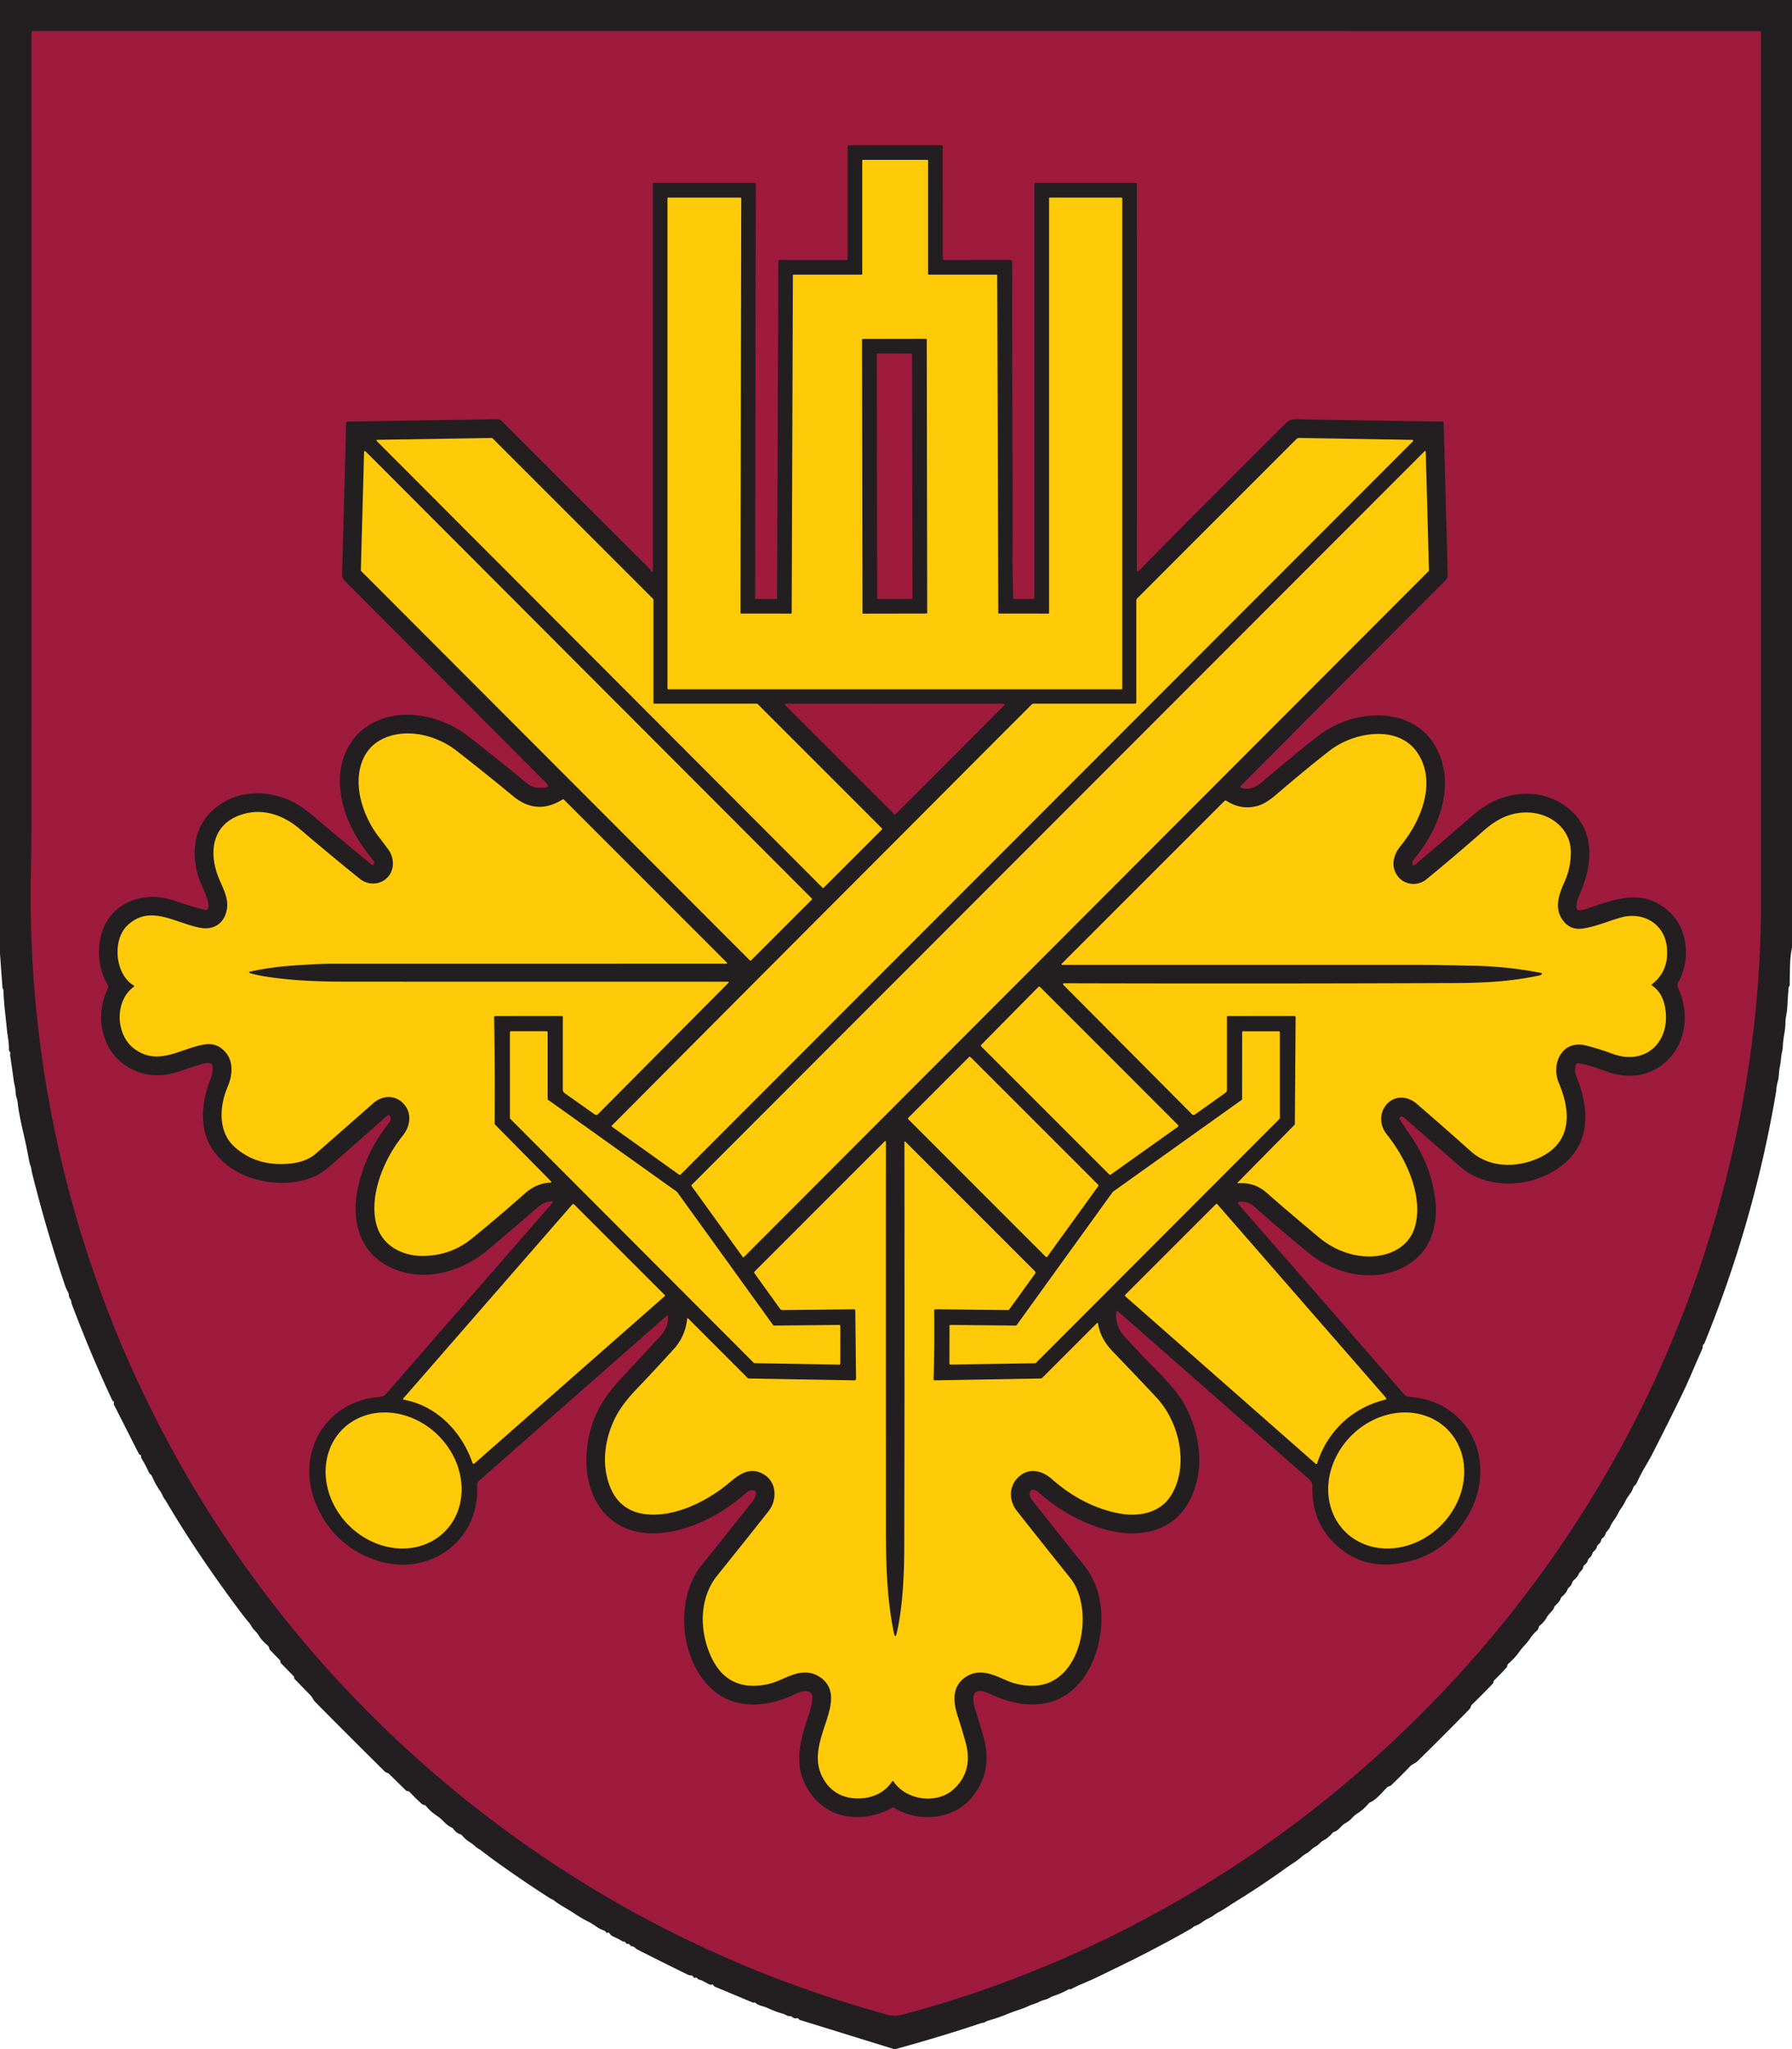<?xml version="1.0" encoding="UTF-8" standalone="no"?>
<!DOCTYPE svg PUBLIC "-//W3C//DTD SVG 1.1//EN" "http://www.w3.org/Graphics/SVG/1.1/DTD/svg11.dtd">
<svg xmlns="http://www.w3.org/2000/svg" version="1.1" viewBox="0.00 0.00 796.00 910.00">
<path fill="#231f20" d="
  M 0.00 0.00
  L 796.00 0.00
  L 796.00 420.86
  Q 795.28 424.23 795.16 428.01
  Q 795.00 432.77 794.98 437.44
  Q 794.97 437.79 794.76 438.06
  Q 794.66 438.17 794.60 438.30
  Q 794.49 438.52 794.47 438.79
  Q 794.15 443.07 793.91 447.26
  Q 793.82 448.95 793.47 450.73
  Q 793.12 452.45 793.08 454.25
  Q 793.03 456.69 792.55 459.33
  Q 792.08 461.94 791.94 464.57
  Q 791.88 465.85 791.57 467.20
  Q 791.26 468.54 791.14 469.94
  Q 790.97 472.01 790.56 473.99
  C 790.12 476.10 790.27 478.39 789.66 480.41
  Q 789.26 481.73 789.12 483.12
  Q 788.96 484.71 788.69 486.31
  Q 778.99 542.80 757.15 596.45
  Q 756.99 596.84 756.68 597.12
  Q 756.27 597.49 756.33 598.01
  Q 756.40 598.51 756.19 598.97
  Q 753.98 603.91 751.73 609.18
  Q 749.27 614.94 747.15 619.30
  Q 740.59 632.78 733.75 646.12
  Q 732.97 647.63 730.33 652.17
  Q 728.63 655.10 727.14 658.38
  Q 726.75 659.24 726.04 659.85
  Q 725.68 660.16 725.52 660.61
  Q 724.91 662.36 723.70 663.93
  Q 722.59 665.38 721.83 666.98
  Q 721.15 668.40 720.25 669.65
  Q 719.43 670.78 718.80 672.03
  Q 717.95 673.72 716.90 675.16
  Q 715.83 676.61 715.08 678.34
  C 714.55 679.55 713.49 680.06 713.13 681.35
  C 712.93 682.07 712.39 682.65 711.82 683.10
  Q 711.38 683.44 711.25 683.98
  Q 710.98 685.13 710.03 685.90
  Q 709.53 686.30 709.36 686.91
  Q 709.02 688.15 707.97 688.95
  A 1.57 1.57 0.0 0 0 707.38 689.82
  Q 707.03 691.15 705.92 692.01
  A 1.44 1.39 80.1 0 0 705.40 692.78
  Q 705.01 694.15 703.83 695.04
  A 1.46 1.46 0.0 0 0 703.25 696.05
  C 703.11 697.26 701.66 697.99 701.17 699.22
  C 700.74 700.30 699.74 701.15 698.91 701.95
  Q 698.51 702.34 698.36 702.87
  Q 698.01 704.12 696.99 704.94
  Q 696.55 705.30 696.34 705.83
  Q 695.58 707.66 693.94 708.96
  A 1.82 1.77 82.0 0 0 693.36 709.75
  Q 692.69 711.48 691.04 712.88
  Q 690.56 713.29 690.35 713.88
  C 689.70 715.66 688.03 716.51 687.13 718.20
  Q 686.01 720.29 683.90 722.01
  Q 683.53 722.31 683.48 722.78
  Q 683.38 723.60 682.74 724.15
  Q 681.05 725.62 679.81 727.47
  Q 678.62 729.24 677.33 730.60
  Q 675.93 732.08 674.70 733.80
  Q 672.83 736.42 669.94 738.94
  A 1.26 1.26 0.0 0 0 669.50 739.83
  Q 669.47 740.28 669.17 740.61
  Q 666.68 743.38 663.84 746.12
  Q 663.47 746.48 663.41 746.99
  Q 663.36 747.44 663.05 747.76
  Q 658.53 752.49 653.80 757.10
  Q 653.44 757.45 653.33 757.94
  Q 653.18 758.60 652.70 759.09
  Q 641.10 770.97 629.57 782.24
  C 628.58 783.21 627.25 783.51 626.40 784.42
  Q 622.39 788.63 618.02 792.78
  Q 617.54 793.23 616.91 793.37
  Q 616.43 793.49 616.09 793.83
  C 614.22 795.73 611.08 799.52 608.72 800.38
  Q 608.28 800.55 607.98 800.90
  Q 605.51 803.82 602.82 805.45
  C 601.65 806.16 600.88 807.11 599.93 808.06
  Q 599.21 808.78 597.52 809.74
  C 595.71 810.77 594.73 812.90 592.71 813.51
  Q 592.19 813.67 591.83 814.09
  Q 590.04 816.21 587.94 817.32
  C 586.54 818.05 585.77 819.37 584.37 820.09
  C 582.69 820.95 581.84 822.38 580.20 823.21
  Q 579.24 823.70 578.40 824.45
  Q 576.76 825.93 574.72 827.25
  Q 572.85 828.46 570.93 829.84
  Q 565.32 833.87 559.04 838.04
  Q 554.42 841.11 549.89 843.90
  Q 547.56 845.34 545.59 846.65
  Q 543.38 848.12 541.22 849.29
  Q 540.15 849.86 539.18 850.59
  Q 538.24 851.30 537.02 851.88
  Q 535.40 852.64 533.98 853.68
  Q 532.50 854.77 530.76 855.37
  Q 530.31 855.53 529.97 855.87
  Q 529.64 856.20 529.22 856.45
  Q 525.79 858.44 522.37 860.31
  Q 514.95 864.37 505.82 869.05
  Q 502.78 870.61 487.15 878.20
  C 483.34 880.05 479.43 881.43 475.69 883.43
  Q 475.54 883.50 475.38 883.49
  Q 475.23 883.48 475.10 883.43
  Q 474.90 883.36 474.73 883.46
  Q 471.46 885.28 468.25 886.34
  Q 467.21 886.68 466.26 887.23
  Q 465.26 887.81 464.19 888.09
  Q 462.74 888.47 461.36 889.17
  C 459.89 889.91 458.40 890.19 456.97 890.86
  Q 454.72 891.92 452.35 892.67
  Q 450.05 893.41 447.76 894.35
  Q 443.58 896.08 438.87 897.42
  C 438.06 897.65 437.47 898.23 436.71 898.34
  Q 435.99 898.45 435.31 898.68
  Q 416.79 904.86 397.82 910.00
  L 397.03 910.00
  L 355.19 897.06
  A 0.45 0.44 -9.0 0 1 355.02 896.94
  L 354.71 896.57
  Q 354.44 896.26 354.04 896.34
  Q 352.72 896.61 351.80 895.70
  A 0.95 0.93 -24.1 0 0 351.07 895.43
  C 349.83 895.52 348.95 894.65 347.73 894.32
  Q 344.44 893.40 341.26 891.92
  Q 340.02 891.35 338.69 890.98
  Q 337.23 890.59 335.90 889.84
  Q 335.60 889.28 335.07 889.38
  Q 334.63 889.47 334.21 889.29
  L 317.63 882.35
  Q 317.14 882.15 316.87 881.69
  Q 316.61 881.23 316.06 881.40
  Q 315.56 881.55 315.08 881.32
  C 313.77 880.66 311.85 879.43 310.49 879.17
  Q 310.04 879.08 309.81 878.69
  Q 309.47 878.13 308.84 878.33
  Q 308.17 878.54 307.92 877.90
  A 0.83 0.82 84.2 0 0 307.29 877.38
  C 306.58 877.27 306.13 877.28 305.46 876.95
  Q 294.11 871.40 283.12 865.81
  C 282.25 865.37 281.73 864.41 280.79 864.37
  Q 280.19 864.35 279.87 863.84
  Q 279.47 863.21 278.70 863.31
  Q 278.18 863.38 277.98 862.89
  Q 277.77 862.37 277.22 862.34
  Q 276.73 862.31 276.32 862.06
  Q 274.34 860.87 272.28 859.98
  Q 271.36 859.58 270.80 858.69
  Q 270.47 858.16 269.88 858.36
  Q 269.36 858.54 269.12 858.06
  Q 268.88 857.56 268.35 857.39
  Q 266.39 856.74 264.68 855.49
  Q 263.05 854.30 261.08 853.31
  Q 258.24 851.88 255.47 850.04
  Q 253.02 848.41 250.51 846.97
  Q 247.93 845.49 245.74 843.78
  Q 245.48 843.57 245.16 843.48
  Q 244.82 843.38 244.56 843.21
  Q 232.66 835.64 219.85 826.42
  Q 216.87 824.27 213.96 821.99
  Q 213.27 821.44 212.50 821.03
  C 211.20 820.33 210.40 819.17 209.11 818.41
  Q 206.97 817.15 205.25 815.17
  Q 204.90 814.76 204.38 814.59
  Q 202.64 814.04 201.45 812.34
  Q 201.12 811.87 200.60 811.63
  C 197.83 810.38 196.59 807.99 194.12 806.44
  Q 191.39 804.72 189.15 801.99
  A 1.24 1.22 -17.8 0 0 188.27 801.55
  Q 187.80 801.53 187.47 801.23
  Q 184.76 798.83 181.93 795.81
  Q 181.70 795.57 181.36 795.52
  Q 181.24 795.50 181.11 795.49
  Q 180.58 795.44 180.20 795.06
  L 172.86 787.84
  Q 172.49 787.48 172.00 787.34
  Q 171.28 787.13 170.73 786.58
  Q 153.55 769.57 139.99 755.84
  C 139.06 754.90 138.80 753.82 137.99 752.98
  Q 134.42 749.32 130.85 745.65
  Q 130.74 745.54 130.69 745.39
  Q 130.65 745.24 130.66 745.09
  Q 130.69 744.67 130.40 744.38
  L 124.68 738.53
  A 0.39 0.37 -68.3 0 1 124.57 738.26
  L 124.56 737.87
  Q 124.56 737.56 124.34 737.33
  L 120.06 732.91
  Q 119.68 732.51 119.57 731.97
  C 119.46 731.40 119.27 731.09 118.83 730.72
  Q 116.22 728.56 114.68 725.96
  C 113.91 724.65 112.70 723.94 111.97 722.67
  Q 111.19 721.29 110.14 720.08
  Q 108.84 718.57 106.73 715.76
  Q 87.78 690.46 74.15 667.37
  Q 73.69 666.59 73.16 665.83
  Q 72.62 665.08 72.25 664.23
  Q 71.70 663.01 70.92 661.87
  Q 68.92 658.96 67.54 655.70
  Q 67.35 655.24 66.97 654.92
  Q 66.36 654.40 66.03 653.68
  Q 64.65 650.65 62.83 647.66
  Q 62.60 647.27 62.68 646.83
  Q 62.79 646.29 62.22 646.11
  A 0.96 0.94 -4.5 0 1 61.66 645.64
  L 50.65 623.91
  Q 50.45 623.51 50.59 623.08
  Q 50.76 622.55 50.32 622.30
  Q 49.99 622.11 49.82 621.76
  Q 40.55 602.07 31.87 579.13
  C 31.55 578.27 31.78 577.55 31.10 576.75
  Q 30.69 576.27 30.66 575.63
  Q 30.60 574.49 30.00 573.43
  Q 29.35 572.28 28.94 571.05
  Q 20.52 546.22 14.22 520.85
  C 13.97 519.84 13.92 518.68 13.55 517.73
  Q 13.14 516.67 12.94 515.54
  Q 11.92 509.75 10.33 502.98
  Q 9.18 498.06 8.32 493.18
  Q 8.06 491.72 7.92 490.29
  Q 7.77 488.69 7.28 487.19
  C 6.80 485.74 7.01 484.21 6.66 482.72
  Q 6.23 480.98 6.00 479.23
  Q 5.34 474.27 4.55 469.02
  Q 4.47 468.52 4.57 468.02
  Q 4.69 467.48 4.28 467.01
  A 1.33 1.30 -65.4 0 1 3.96 466.12
  Q 3.99 463.60 3.58 461.07
  Q 3.23 458.86 2.99 456.50
  Q 2.73 453.89 2.30 450.00
  Q 1.71 444.80 1.51 439.75
  Q 1.50 439.47 1.34 439.24
  Q 1.12 438.92 1.09 438.53
  L 0.00 423.62
  L 0.00 0.00
  Z"
/>
<path fill="#9e1b3d" d="
  M 590.26 798.12
  C 534.85 843.09 468.86 876.93 400.21 894.88
  Q 397.38 895.62 394.55 894.85
  Q 293.76 867.29 211.85 803.23
  C 84.02 703.27 10.19 549.34 13.74 386.96
  Q 13.97 376.31 13.97 366.06
  Q 13.98 190.24 13.97 14.82
  Q 13.97 13.80 14.99 13.80
  L 781.37 13.81
  A 0.90 0.89 -90.0 0 1 782.26 14.71
  Q 782.26 207.46 782.26 400.05
  C 782.26 463.59 769.83 526.86 746.56 585.97
  C 713.79 669.19 659.82 741.67 590.26 798.12
  Z"
/>
<path fill="#231f20" d="
  M 296.75 584.98
  Q 296.72 583.84 295.87 584.59
  L 212.77 657.64
  A 2.51 2.49 -22.3 0 0 211.92 659.64
  C 213.31 685.22 189.00 701.55 165.23 692.27
  Q 147.69 685.42 140.40 668.05
  C 132.05 648.13 141.54 626.67 162.56 621.29
  C 164.84 620.70 167.21 620.67 169.52 620.22
  A 3.31 3.25 -74.4 0 0 171.38 619.15
  L 245.41 534.20
  A 0.41 0.40 21.1 0 0 245.11 533.53
  C 242.97 533.49 240.82 534.51 239.19 535.91
  Q 227.43 546.05 216.49 555.26
  C 204.05 565.73 185.49 570.30 170.79 561.43
  C 159.29 554.50 156.20 541.44 158.82 528.39
  Q 162.10 511.97 172.79 498.76
  Q 173.67 497.68 173.45 496.25
  Q 173.43 496.06 173.35 495.89
  Q 172.85 494.73 171.90 495.57
  Q 158.54 507.44 145.47 518.80
  C 142.20 521.63 137.49 523.69 133.20 524.54
  C 119.07 527.36 101.69 522.51 93.86 509.63
  C 88.28 500.47 89.65 488.88 93.62 478.92
  Q 94.77 476.05 94.32 473.09
  Q 94.23 472.52 93.68 472.35
  Q 92.24 471.90 90.77 472.27
  C 84.75 473.75 79.12 476.61 72.94 477.38
  C 62.57 478.68 51.78 473.06 47.49 463.47
  Q 42.08 451.40 48.00 438.67
  A 1.13 1.12 41.9 0 0 47.94 437.60
  C 43.81 430.80 42.98 422.07 45.08 414.73
  C 49.08 400.71 63.90 395.34 77.34 399.97
  Q 84.30 402.36 90.82 404.07
  Q 92.30 404.47 92.56 402.95
  C 93.05 400.08 90.41 395.18 89.31 392.53
  C 84.50 380.94 85.28 367.39 95.52 358.94
  C 104.84 351.24 117.32 350.63 128.18 355.21
  Q 133.32 357.37 139.60 362.73
  Q 152.25 373.52 165.10 383.99
  A 0.68 0.68 0.0 0 0 166.20 383.55
  Q 166.30 382.71 165.74 382.02
  C 158.01 372.58 152.38 362.58 151.15 350.60
  C 149.81 337.50 155.53 325.15 168.05 319.90
  C 180.93 314.50 197.03 318.46 207.87 326.88
  Q 219.70 336.06 234.25 348.03
  Q 236.57 349.93 239.58 349.88
  Q 240.73 349.86 241.54 349.84
  Q 244.69 349.78 242.46 347.55
  L 153.01 257.83
  A 3.64 3.62 -66.9 0 1 151.95 255.17
  L 153.77 187.50
  A 0.24 0.23 -1.3 0 1 154.00 187.27
  L 220.72 186.15
  A 3.15 3.12 66.9 0 1 222.98 187.07
  Q 256.11 220.24 287.98 252.01
  Q 288.82 252.85 288.86 252.93
  Q 290.00 255.27 290.00 252.68
  Q 290.00 167.48 289.99 81.55
  Q 289.99 81.24 290.30 81.24
  L 334.99 81.24
  Q 335.73 81.24 335.73 81.99
  L 335.43 265.78
  Q 335.43 265.99 335.65 265.99
  L 344.93 265.99
  Q 345.16 265.99 345.16 265.77
  L 345.72 116.11
  Q 345.72 115.44 346.39 115.44
  L 376.01 115.47
  Q 376.49 115.47 376.49 114.99
  L 376.49 65.00
  A 0.51 0.50 -0.0 0 1 377.00 64.50
  L 418.12 64.49
  A 0.64 0.63 -0.0 0 1 418.76 65.12
  L 418.80 114.75
  A 0.71 0.70 90.0 0 0 419.50 115.46
  L 448.67 115.42
  A 0.97 0.97 0.0 0 1 449.64 116.39
  C 449.47 160.45 449.92 203.58 449.75 248.42
  C 449.73 254.21 450.02 259.99 450.05 265.73
  A 0.27 0.27 0.0 0 0 450.32 266.00
  L 459.32 265.99
  Q 459.49 265.99 459.49 265.81
  L 459.49 81.82
  Q 459.49 81.24 460.06 81.24
  L 504.50 81.24
  Q 505.01 81.24 505.01 81.75
  L 505.00 253.01
  Q 505.00 254.35 505.94 253.40
  Q 538.14 220.79 571.45 187.68
  C 573.35 185.80 575.29 186.18 577.73 186.23
  Q 608.51 186.78 640.43 187.23
  Q 641.26 187.24 641.28 188.06
  L 643.08 255.20
  A 3.45 3.44 -23.4 0 1 642.07 257.73
  L 551.24 348.92
  A 0.63 0.63 0.0 0 0 551.53 349.97
  Q 556.02 351.16 560.16 347.66
  Q 579.52 331.28 586.42 326.18
  C 604.52 312.79 634.56 313.87 640.88 339.72
  C 644.42 354.18 637.69 370.19 628.04 381.60
  Q 627.49 382.24 627.44 383.17
  Q 627.32 385.04 628.76 383.84
  Q 640.52 374.00 653.55 362.65
  Q 658.66 358.21 663.29 355.96
  C 674.44 350.55 688.20 351.30 697.70 359.86
  C 709.03 370.08 707.25 384.92 701.35 397.94
  Q 700.23 400.41 700.22 402.98
  A 1.26 1.25 88.3 0 0 701.55 404.24
  Q 703.26 404.13 704.58 403.68
  C 717.30 399.37 729.38 394.35 741.01 404.50
  C 749.98 412.34 751.06 426.28 745.44 436.32
  A 2.63 2.60 47.0 0 0 745.37 438.71
  C 751.07 450.50 748.77 465.95 737.30 473.64
  C 728.82 479.33 720.09 478.48 711.08 474.97
  C 707.99 473.77 704.74 472.90 701.48 472.22
  Q 700.20 471.95 699.86 473.22
  C 699.49 474.58 699.64 476.63 700.14 477.86
  C 707.97 496.78 705.23 513.95 685.48 522.47
  C 673.91 527.46 658.58 526.87 648.58 518.12
  Q 635.02 506.25 623.70 496.36
  Q 623.26 495.97 622.67 495.87
  A 0.87 0.86 78.6 0 0 621.80 497.19
  Q 623.86 500.48 626.22 503.85
  Q 636.00 517.81 637.64 533.83
  C 638.59 543.09 636.00 553.17 628.83 559.18
  C 614.81 570.94 594.24 567.10 581.06 556.28
  Q 569.29 546.62 557.07 535.84
  C 555.14 534.14 552.92 533.39 550.31 533.80
  A 0.53 0.53 0.0 0 0 550.00 534.67
  Q 586.57 576.52 623.96 619.54
  Q 624.41 620.07 625.08 620.20
  Q 625.72 620.33 626.37 620.39
  Q 641.95 621.72 650.84 633.08
  C 659.52 644.16 659.37 659.78 652.85 671.75
  Q 641.82 692.00 619.57 694.58
  Q 604.58 696.31 593.61 686.23
  Q 582.64 676.16 582.96 660.47
  Q 583.01 658.27 581.41 656.87
  Q 539.20 619.84 496.66 582.41
  A 0.48 0.47 23.9 0 0 495.87 582.71
  Q 495.20 588.78 499.44 593.45
  Q 506.94 601.71 513.83 608.65
  Q 522.77 617.65 525.85 623.22
  C 533.04 636.21 535.42 651.75 528.92 665.41
  C 521.30 681.42 504.10 683.59 488.67 678.59
  Q 473.45 673.65 460.97 662.45
  Q 460.22 661.78 459.21 661.65
  A 1.69 1.68 88.8 0 0 457.34 663.60
  Q 457.59 665.06 458.52 666.25
  Q 470.06 680.95 481.63 695.30
  C 490.52 706.31 491.00 722.66 486.34 735.40
  C 478.45 756.95 460.03 761.92 439.84 752.28
  C 437.53 751.18 432.64 749.48 432.39 753.83
  Q 432.26 756.04 432.91 758.13
  Q 435.07 765.04 436.92 771.58
  Q 441.22 786.74 431.54 798.43
  C 423.43 808.22 407.90 809.48 397.23 802.94
  Q 396.71 802.63 396.18 802.91
  C 382.46 810.36 366.09 807.79 358.30 793.70
  C 352.24 782.73 355.65 772.46 359.40 761.12
  Q 360.41 758.07 360.82 754.68
  C 361.39 749.94 356.40 750.81 353.91 752.03
  C 340.93 758.43 326.23 759.65 315.72 749.70
  C 302.00 736.71 299.69 709.99 311.64 695.14
  Q 322.92 681.14 334.17 666.88
  Q 335.23 665.54 335.78 663.77
  A 1.52 1.52 0.0 0 0 334.25 661.79
  Q 332.81 661.86 331.67 662.86
  Q 323.56 669.96 314.79 674.42
  C 300.15 681.87 280.67 685.25 268.65 672.15
  C 263.47 666.50 260.69 658.12 260.49 650.14
  Q 259.98 629.56 274.31 613.96
  Q 283.31 604.16 293.08 593.66
  Q 296.86 589.60 296.75 584.98
  Z"
/>
<path fill="#ffcb09" d="
  M 329.22 272.49
  L 351.37 272.50
  A 0.30 0.30 0.0 0 0 351.67 272.20
  L 352.20 122.30
  A 0.30 0.30 0.0 0 1 352.50 122.00
  L 382.70 121.99
  A 0.30 0.30 0.0 0 0 383.00 121.69
  L 383.00 71.30
  A 0.30 0.30 0.0 0 1 383.30 71.00
  L 411.95 71.00
  A 0.30 0.30 0.0 0 1 412.25 71.30
  L 412.25 121.69
  A 0.30 0.30 0.0 0 0 412.55 121.99
  L 442.66 122.00
  A 0.30 0.30 0.0 0 1 442.96 122.30
  L 443.43 272.19
  A 0.30 0.30 0.0 0 0 443.73 272.49
  L 465.70 272.50
  A 0.30 0.30 0.0 0 0 466.00 272.20
  L 466.00 88.04
  A 0.30 0.30 0.0 0 1 466.30 87.74
  L 498.20 87.75
  A 0.30 0.30 0.0 0 1 498.50 88.05
  L 498.50 305.82
  A 0.30 0.30 0.0 0 1 498.20 306.12
  L 296.80 306.12
  A 0.30 0.30 0.0 0 1 296.50 305.82
  L 296.50 88.04
  A 0.30 0.30 0.0 0 1 296.80 87.74
  L 328.96 87.75
  A 0.30 0.30 0.0 0 1 329.26 88.05
  L 328.92 272.19
  A 0.30 0.30 0.0 0 0 329.22 272.49
  Z"
/>
<path fill="#231f20" d="
  M 411.866 272.205
  A 0.27 0.27 0.0 0 1 411.596 272.475
  L 383.397 272.524
  A 0.27 0.27 0.0 0 1 383.126 272.255
  L 382.914 150.795
  A 0.27 0.27 0.0 0 1 383.184 150.525
  L 411.384 150.476
  A 0.27 0.27 0.0 0 1 411.654 150.745
  L 411.866 272.205
  Z"
/>
<path fill="#9e1b3d" d="
  M 405.324 265.536
  A 0.44 0.44 0.0 0 1 404.885 265.977
  L 390.085 266.003
  A 0.44 0.44 0.0 0 1 389.644 265.564
  L 389.456 157.464
  A 0.44 0.44 0.0 0 1 389.895 157.023
  L 404.695 156.997
  A 0.44 0.44 0.0 0 1 405.136 157.436
  L 405.324 265.536
  Z"
/>
<path fill="#ffcb09" d="
  M 290.56 312.50
  L 336.24 312.49
  A 0.31 0.31 0.0 0 1 336.46 312.58
  L 391.78 367.92
  A 0.31 0.31 0.0 0 1 391.78 368.36
  L 365.83 394.29
  A 0.31 0.31 0.0 0 1 365.39 394.29
  L 167.34 195.86
  A 0.31 0.31 0.0 0 1 167.55 195.33
  L 218.51 194.51
  A 0.31 0.31 0.0 0 1 218.73 194.60
  L 290.16 266.03
  A 0.31 0.31 0.0 0 1 290.25 266.25
  L 290.25 312.19
  A 0.31 0.31 0.0 0 0 290.56 312.50
  Z"
/>
<path fill="#ffcb09" d="
  M 504.75 311.75
  L 504.75 266.73
  A 1.51 1.47 -23.1 0 1 505.19 265.68
  L 575.79 195.07
  A 1.96 1.95 23.0 0 1 577.22 194.50
  L 627.05 195.34
  Q 628.26 195.36 627.40 196.22
  L 302.36 521.60
  A 0.58 0.58 0.0 0 1 301.61 521.66
  L 271.82 500.38
  A 0.34 0.33 -49.6 0 1 271.78 499.87
  Q 273.90 497.76 276.07 495.58
  Q 327.19 444.17 382.52 388.77
  C 407.96 363.30 433.16 337.97 458.20 312.93
  A 1.50 1.50 0.0 0 1 459.26 312.49
  L 504.00 312.50
  Q 504.75 312.50 504.75 311.75
  Z"
/>
<path fill="#ffcb09" d="
  M 162.36 200.44
  L 360.58 399.02
  A 0.38 0.38 0.0 0 1 360.58 399.56
  L 333.62 426.52
  A 0.38 0.38 0.0 0 1 333.08 426.52
  L 160.41 253.60
  A 0.38 0.38 0.0 0 1 160.29 253.32
  L 161.72 200.69
  A 0.38 0.38 0.0 0 1 162.36 200.44
  Z"
/>
<path fill="#ffcb09" d="
  M 634.65 253.58
  L 330.41 558.31
  A 0.31 0.31 0.0 0 1 329.94 558.27
  L 307.15 526.68
  A 0.31 0.31 0.0 0 1 307.19 526.28
  L 632.77 200.42
  A 0.31 0.31 0.0 0 1 633.30 200.63
  L 634.74 253.36
  A 0.31 0.31 0.0 0 1 634.65 253.58
  Z"
/>
<path fill="#9e1b3d" d="
  M 446.15 313.16
  L 397.79 361.66
  A 0.36 0.36 0.0 0 1 397.29 361.67
  L 348.74 313.13
  A 0.36 0.36 0.0 0 1 349.00 312.52
  L 445.89 312.55
  A 0.36 0.36 0.0 0 1 446.15 313.16
  Z"
/>
<path fill="#ffcb09" d="
  M 219.47 451.84
  Q 219.89 472.33 219.72 498.95
  A 0.75 0.75 0.0 0 0 219.94 499.48
  L 244.68 524.56
  Q 245.26 525.15 244.43 525.19
  Q 238.26 525.53 233.32 529.90
  Q 219.99 541.68 209.39 550.22
  Q 200.02 557.76 187.59 557.77
  C 178.51 557.77 169.58 553.09 167.16 543.66
  C 163.84 530.73 170.61 514.61 178.90 504.37
  C 182.49 499.94 183.11 493.76 178.76 489.67
  C 174.99 486.13 169.62 486.58 165.80 489.95
  Q 152.68 501.52 140.36 512.28
  Q 136.02 516.07 128.75 516.77
  Q 113.79 518.21 103.95 509.13
  C 96.85 502.58 97.44 491.25 101.02 482.93
  C 103.12 478.05 103.90 472.05 100.53 467.76
  Q 96.71 462.89 90.81 463.86
  C 80.10 465.62 70.40 473.63 59.76 465.85
  C 51.25 459.63 50.84 444.58 59.34 438.32
  Q 59.86 437.93 59.30 437.60
  C 51.02 432.53 49.82 417.46 56.58 411.01
  C 66.57 401.46 77.70 409.91 88.90 412.04
  C 93.96 413.00 98.34 411.01 100.15 406.15
  C 102.39 400.16 99.35 395.31 97.15 389.89
  C 92.52 378.48 94.20 365.98 107.32 361.76
  C 116.63 358.77 125.74 361.83 133.26 368.25
  Q 146.12 379.22 159.83 390.29
  C 163.40 393.17 168.49 393.13 171.84 389.94
  C 175.34 386.63 175.24 381.07 172.57 377.38
  Q 170.63 374.71 168.47 371.94
  Q 163.15 365.14 160.68 356.61
  C 157.65 346.14 159.21 333.69 169.51 328.39
  C 180.12 322.92 193.82 326.44 202.76 333.39
  Q 214.34 342.38 228.04 353.67
  Q 238.46 362.26 249.94 355.02
  A 0.40 0.40 0.0 0 1 250.45 355.08
  L 322.71 427.34
  Q 323.38 428.00 322.44 428.00
  Q 235.98 428.01 147.25 428.01
  Q 141.68 428.01 130.01 428.83
  Q 120.22 429.51 111.53 431.41
  Q 109.71 431.81 111.51 432.31
  Q 114.63 433.17 117.95 433.69
  C 129.31 435.45 140.61 435.96 153.37 435.97
  Q 237.11 436.03 323.45 435.99
  A 0.26 0.26 0.0 0 1 323.63 436.43
  L 265.58 494.85
  A 1.05 1.05 0.0 0 1 264.23 494.97
  L 250.76 485.43
  A 1.81 1.80 17.7 0 1 250.00 483.96
  L 250.01 451.75
  Q 250.01 451.24 249.50 451.24
  L 220.05 451.25
  Q 219.46 451.25 219.47 451.84
  Z"
/>
<path fill="#ffcb09" d="
  M 574.88 451.24
  L 545.25 451.25
  A 0.25 0.25 0.0 0 0 545.00 451.50
  L 545.00 484.02
  A 1.64 1.63 -17.8 0 1 544.31 485.35
  L 530.72 495.02
  A 0.91 0.90 -40.0 0 1 529.55 494.92
  L 472.50 437.53
  Q 471.66 436.69 472.85 436.69
  Q 561.84 436.94 647.54 436.59
  Q 652.87 436.57 659.68 436.25
  Q 672.27 435.66 683.87 433.20
  Q 684.43 433.08 684.83 432.67
  A 0.33 0.33 0.0 0 0 684.66 432.11
  Q 669.75 429.18 654.25 428.89
  C 645.60 428.73 636.88 428.51 628.27 428.50
  Q 549.76 428.49 471.71 428.51
  A 0.25 0.25 0.0 0 1 471.54 428.08
  L 543.83 355.79
  Q 544.28 355.34 544.82 355.68
  Q 551.48 359.96 558.85 357.84
  Q 562.29 356.85 567.02 352.79
  Q 579.81 341.81 590.63 333.36
  C 601.13 325.15 621.45 321.38 629.94 334.80
  C 638.19 347.85 631.12 364.77 622.13 375.70
  C 618.81 379.74 617.57 385.01 621.07 389.37
  C 624.15 393.21 629.91 393.55 633.55 390.57
  Q 645.22 381.03 658.88 369.04
  C 664.94 363.72 670.82 360.69 678.64 360.84
  C 688.68 361.05 697.89 368.09 697.76 378.76
  Q 697.67 385.47 695.16 391.18
  C 692.79 396.52 690.31 402.46 693.64 407.86
  Q 696.97 413.29 703.12 412.37
  C 709.00 411.50 714.56 408.96 720.22 407.42
  C 729.68 404.84 739.04 410.09 740.32 419.99
  Q 741.74 430.91 733.89 437.04
  Q 733.40 437.42 733.91 437.76
  Q 739.13 441.26 739.91 449.52
  C 741.25 463.61 730.28 473.17 716.34 468.02
  Q 710.18 465.75 704.45 464.32
  C 693.76 461.65 688.85 472.54 692.45 481.03
  C 698.14 494.46 698.08 508.09 682.80 514.61
  C 673.28 518.67 661.49 518.58 653.43 511.39
  Q 642.27 501.43 629.60 490.44
  C 619.47 481.65 608.31 494.23 616.12 503.95
  C 624.59 514.50 632.23 531.01 628.60 544.51
  C 625.68 555.35 614.15 559.19 603.90 557.71
  Q 594.00 556.29 585.82 549.49
  Q 573.58 539.30 562.58 529.68
  Q 557.21 524.98 550.18 525.51
  Q 549.38 525.57 549.94 525.00
  L 574.88 499.69
  A 1.03 0.98 69.3 0 0 575.17 499.00
  L 575.51 451.88
  Q 575.51 451.24 574.88 451.24
  Z"
/>
<path fill="#ffcb09" d="
  M 492.72 521.60
  L 435.88 464.75
  A 0.52 0.52 0.0 0 1 435.87 464.01
  L 461.23 438.33
  A 0.52 0.52 0.0 0 1 461.97 438.33
  L 523.27 499.64
  A 0.52 0.52 0.0 0 1 523.20 500.43
  L 493.39 521.65
  A 0.52 0.52 0.0 0 1 492.72 521.60
  Z"
/>
<path fill="#ffcb09" d="
  M 243.43 488.43
  L 300.68 529.28
  A 0.44 0.44 0.0 0 1 300.78 529.38
  L 343.44 588.52
  A 0.44 0.44 0.0 0 0 343.80 588.70
  L 372.82 588.42
  A 0.44 0.44 0.0 0 1 373.26 588.86
  L 373.24 605.61
  A 0.44 0.44 0.0 0 1 372.79 606.05
  L 335.15 605.40
  A 0.44 0.44 0.0 0 1 334.84 605.27
  L 226.64 496.87
  A 0.44 0.44 0.0 0 1 226.51 496.56
  L 226.50 458.43
  A 0.44 0.44 0.0 0 1 226.94 457.99
  L 242.81 457.99
  A 0.44 0.44 0.0 0 1 243.25 458.43
  L 243.25 488.07
  A 0.44 0.44 0.0 0 0 243.43 488.43
  Z"
/>
<path fill="#ffcb09" d="
  M 551.74 488.11
  L 551.76 458.44
  A 0.44 0.44 0.0 0 1 552.20 458.00
  L 568.06 458.00
  A 0.44 0.44 0.0 0 1 568.50 458.44
  L 568.50 496.58
  A 0.44 0.44 0.0 0 1 568.37 496.89
  L 460.15 605.30
  A 0.44 0.44 0.0 0 1 459.84 605.43
  L 422.19 606.04
  A 0.44 0.44 0.0 0 1 421.74 605.60
  L 421.76 588.86
  A 0.44 0.44 0.0 0 1 422.20 588.42
  L 451.22 588.70
  A 0.44 0.44 0.0 0 0 451.58 588.52
  L 494.27 529.36
  A 0.44 0.44 0.0 0 1 494.37 529.26
  L 551.56 488.47
  A 0.44 0.44 0.0 0 0 551.74 488.11
  Z"
/>
<path fill="#ffcb09" d="
  M 464.52 558.14
  L 403.46 497.08
  A 0.46 0.46 0.0 0 1 403.46 496.42
  L 430.42 469.45
  A 0.46 0.46 0.0 0 1 431.08 469.45
  L 487.80 526.17
  A 0.46 0.46 0.0 0 1 487.85 526.77
  L 465.22 558.08
  A 0.46 0.46 0.0 0 1 464.52 558.14
  Z"
/>
<path fill="#ffcb09" d="
  M 380.26 612.26
  L 379.92 582.08
  Q 379.92 581.49 379.32 581.49
  L 347.56 581.82
  Q 346.91 581.82 346.53 581.30
  L 335.14 565.48
  A 0.64 0.64 0.0 0 1 335.21 564.66
  L 392.92 506.95
  Q 393.51 506.37 393.51 507.20
  Q 393.48 593.47 393.52 680.14
  C 393.53 695.09 394.02 710.61 397.06 725.17
  Q 397.68 728.12 398.35 725.18
  C 401.12 712.90 401.65 698.64 401.67 686.34
  Q 401.84 600.61 401.73 507.41
  Q 401.73 506.61 402.30 507.18
  L 459.73 564.61
  A 0.77 0.77 0.0 0 1 459.81 565.61
  L 448.42 581.39
  Q 448.11 581.83 447.58 581.82
  L 415.55 581.48
  A 0.58 0.58 0.0 0 0 414.96 582.07
  Q 415.15 597.72 414.69 612.42
  Q 414.67 613.04 415.29 613.03
  L 462.05 612.22
  Q 462.66 612.21 463.10 611.78
  L 487.30 587.57
  A 0.25 0.25 0.0 0 1 487.72 587.71
  C 488.46 592.66 490.94 596.75 494.40 600.35
  Q 504.32 610.65 513.65 620.61
  C 523.88 631.52 528.36 650.97 520.14 664.20
  C 515.38 671.86 505.97 673.75 497.43 672.19
  C 486.47 670.20 476.03 664.68 467.37 656.98
  C 462.99 653.10 457.23 651.59 452.54 655.85
  C 448.05 659.92 448.05 666.40 451.67 670.99
  Q 462.69 684.96 475.46 700.90
  C 485.99 714.04 481.21 745.46 461.75 748.43
  C 457.39 749.10 451.84 748.27 447.99 746.67
  C 441.95 744.16 435.91 740.70 429.57 744.41
  C 422.72 748.42 423.26 755.61 425.44 762.26
  Q 427.27 767.83 428.91 773.78
  Q 432.44 786.58 423.53 794.69
  C 416.21 801.35 402.59 799.59 397.01 791.31
  Q 396.58 790.66 396.14 791.32
  C 392.48 796.92 385.79 799.23 379.06 798.60
  Q 370.52 797.79 366.06 790.56
  C 360.73 781.94 364.17 773.23 367.05 764.31
  C 369.22 757.60 371.41 749.61 364.23 744.83
  C 357.99 740.67 352.06 743.70 345.99 746.34
  C 341.93 748.10 336.96 748.98 332.55 748.59
  Q 321.60 747.60 316.18 736.41
  C 310.65 724.97 310.27 710.04 318.61 699.69
  Q 329.87 685.71 341.38 671.14
  C 345.24 666.25 345.13 658.37 339.42 654.88
  C 333.45 651.22 328.69 654.47 324.12 658.35
  C 314.18 666.78 299.34 674.17 286.28 672.41
  C 279.81 671.54 274.66 668.08 271.75 662.04
  C 266.62 651.38 268.42 638.26 274.19 627.95
  Q 276.98 622.98 282.64 617.04
  Q 291.16 608.09 299.31 599.12
  Q 304.40 593.52 305.22 585.75
  Q 305.28 585.15 305.71 585.58
  L 332.00 611.88
  A 1.13 1.11 67.1 0 0 332.79 612.21
  L 379.49 613.03
  Q 380.26 613.04 380.26 612.26
  Z"
/>
<path fill="#ffcb09" d="
  M 209.91 649.78
  C 205.09 635.82 194.02 624.33 179.46 621.65
  Q 178.74 621.52 179.22 620.97
  L 254.19 534.94
  A 0.59 0.58 43.1 0 1 255.05 534.92
  L 295.34 575.21
  A 0.26 0.25 -43.5 0 1 295.33 575.58
  L 210.71 649.99
  A 0.50 0.50 0.0 0 1 209.91 649.78
  Z"
/>
<path fill="#ffcb09" d="
  M 615.11 621.68
  C 600.81 625.23 589.68 635.45 585.09 649.88
  A 0.43 0.43 0.0 0 1 584.39 650.07
  L 499.95 575.79
  Q 499.49 575.38 499.93 574.94
  L 540.08 534.79
  A 0.45 0.44 -42.9 0 1 540.73 534.81
  L 615.46 620.56
  Q 616.19 621.41 615.11 621.68
  Z"
/>
<path fill="#ffcb09" d="
  M 197.552 680.212
  A 32.12 28.17 45.0 0 1 154.921 677.419
  A 32.12 28.17 45.0 0 1 152.128 634.788
  A 32.12 28.17 45.0 0 1 194.759 637.581
  A 32.12 28.17 45.0 0 1 197.552 680.212
  Z"
/>
<path fill="#ffcb09" d="
  M 642.902 634.788
  A 32.12 28.17 -45.0 0 1 640.109 677.419
  A 32.12 28.17 -45.0 0 1 597.478 680.212
  A 32.12 28.17 -45.0 0 1 600.271 637.581
  A 32.12 28.17 -45.0 0 1 642.902 634.788
  Z"
/>
</svg>
